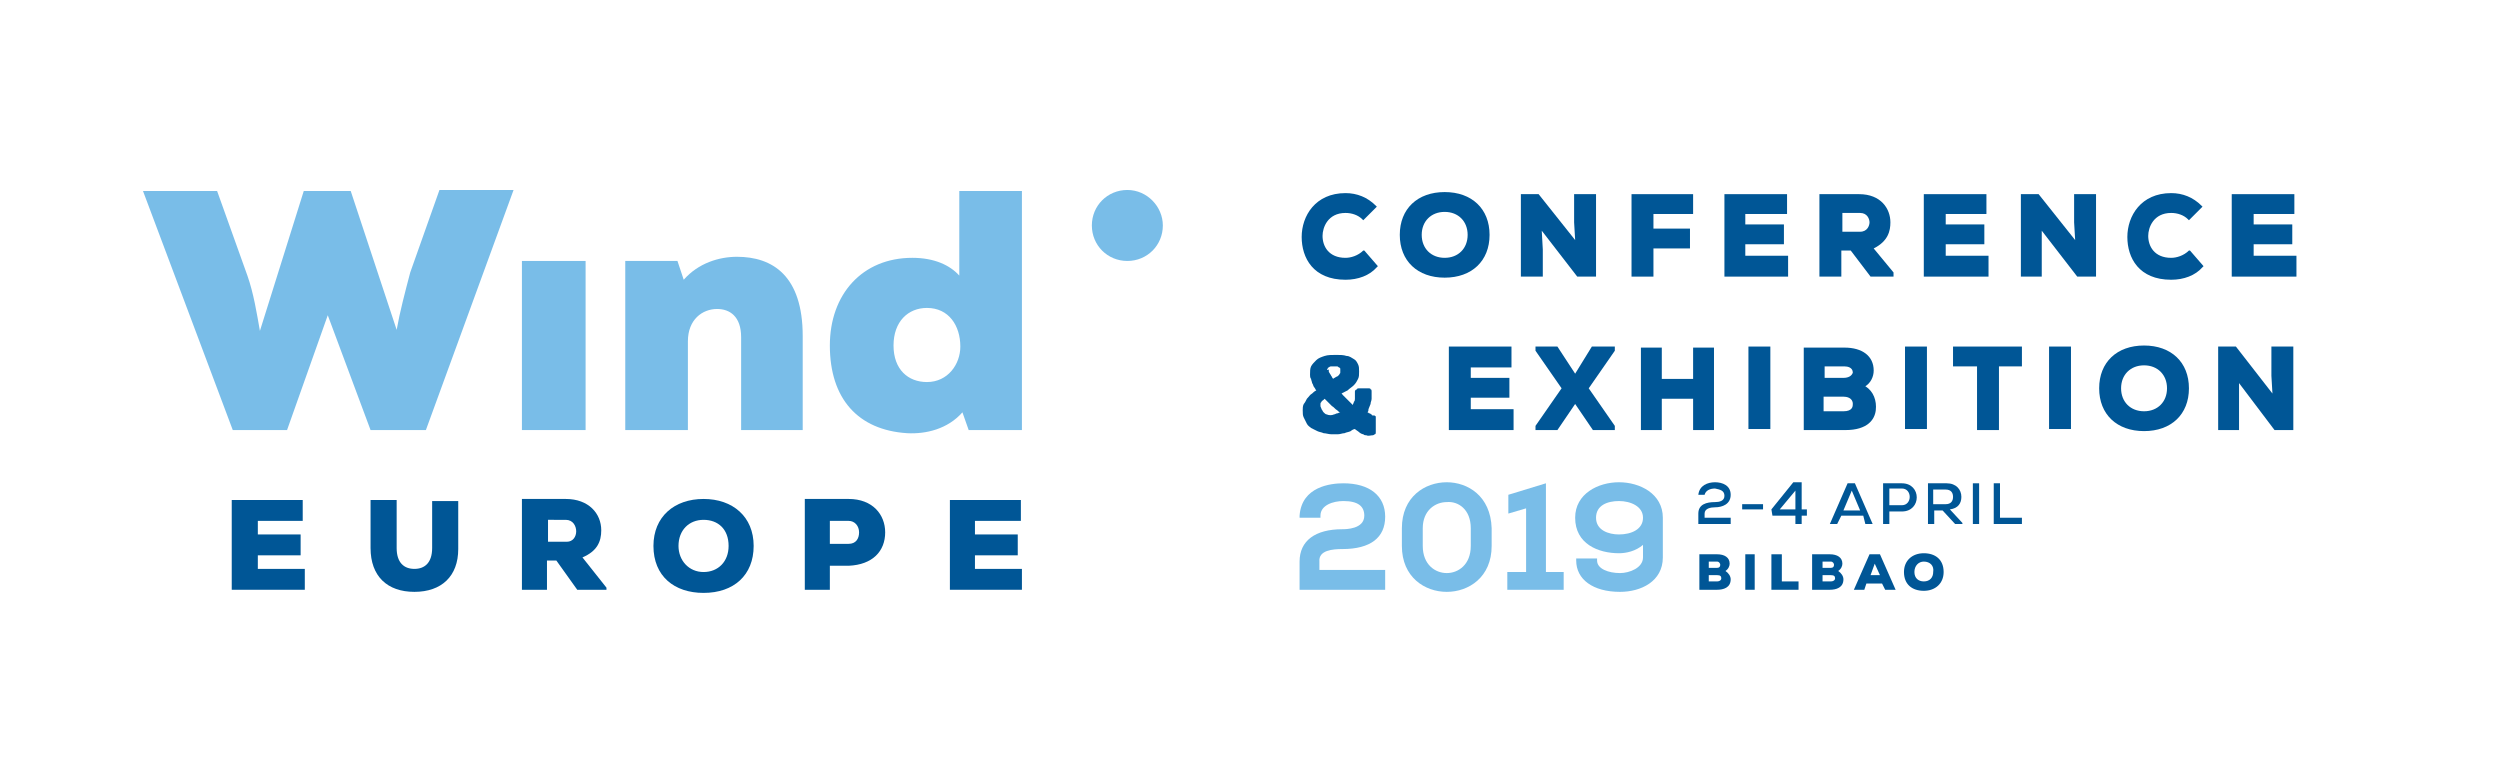 <?xml version="1.0" encoding="utf-8"?>
<!-- Generator: Adobe Illustrator 22.1.0, SVG Export Plug-In . SVG Version: 6.00 Build 0)  -->
<svg version="1.1" xmlns="http://www.w3.org/2000/svg" xmlns:xlink="http://www.w3.org/1999/xlink" x="0px" y="0px"
	 viewBox="0 0 239.5 75" style="enable-background:new 0 0 239.5 75;" xml:space="preserve">
<style type="text/css">
	.st0{display:none;}
	.st1{display:inline;fill:#79BDE8;}
	.st2{display:inline;fill:#005596;}
	.st3{fill:#005696;}
	.st4{fill:#79BDE8;}
</style>
<g id="Layer_1" class="st0">
	<title>Untitled-2</title>
	<path class="st1" d="M54.6,34.4h-5L45.8,24l-3.7,10.4h-4.9l-8.1-21.8h6.7l2.8,7.7c0.5,1.6,0.9,3.3,1.2,5l4-12.7h4.2L52,25.3
		c0.3-1.6,0.7-3.4,1.2-5.2l2.6-7.5h6.7L54.6,34.4z"/>
	<path class="st1" d="M121.1,15.8c0,1.8-1.5,3.2-3.2,3.1s-3.2-1.5-3.1-3.2s1.5-3.2,3.2-3.1c0,0,0,0,0,0
		C119.8,12.6,121.2,14.1,121.1,15.8"/>
	<polygon class="st2" points="43.7,49.1 37.1,49.1 37.1,40.8 43.5,40.8 43.5,42.8 39.4,42.8 39.4,44 43.3,44 43.3,45.9 39.4,45.9 
		39.4,47.1 43.7,47.1 	"/>
	<path class="st2" d="M70.9,49.1h-2.5l-1.9-2.7h-0.8v2.7h-2.3v-8.3h4c1.6-0.2,3,1,3.2,2.6c0,0.1,0,0.2,0,0.3
		c0.1,1.1-0.7,2.1-1.7,2.5l2.1,2.8L70.9,49.1L70.9,49.1z M65.6,42.7v2h1.7c0.5,0,0.9-0.4,0.9-0.8c0-0.1,0-0.1,0-0.2
		c0-0.5-0.3-1-0.9-1c0,0,0,0,0,0H65.6z"/>
	<path class="st2" d="M79.7,49.3c-2.7,0-4.5-1.6-4.5-4.3s1.9-4.3,4.5-4.3s4.5,1.6,4.5,4.3S82.4,49.3,79.7,49.3 M79.7,42.6
		c-1.3,0-2.3,1-2.3,2.3s1,2.3,2.3,2.3s2.3-1,2.3-2.3S81,42.6,79.7,42.6L79.7,42.6"/>
	<path class="st2" d="M91.1,46.8v2.2h-2.3v-8.3h4c1.6-0.2,3.1,1.1,3.3,2.7c0,0.1,0,0.2,0,0.3c0,1.7-1.1,3-3.3,3L91.1,46.8z
		 M91.1,44.8h1.7c0.5,0,1-0.4,1-0.9c0,0,0-0.1,0-0.1c0-0.6-0.4-1-1-1h-1.7V44.8z"/>
	<polygon class="st2" points="108.4,49.1 101.9,49.1 101.9,40.8 108.3,40.8 108.3,42.8 104.2,42.8 104.2,44 108.1,44 108.1,45.9 
		104.2,45.9 104.2,47.1 108.4,47.1 	"/>
	<rect x="63.3" y="19" class="st1" width="5.7" height="15.4"/>
	<path class="st1" d="M83.1,34.4v-8.5c0-1.9-1.1-2.5-2.1-2.5c-1.4,0-2.6,0.9-2.6,3v8.1h-5.6V19h4.7l0.5,1.7c1.2-1.4,3-2.1,4.8-2.1
		c3.2,0,6,1.8,6,7.2v8.5L83.1,34.4z"/>
	<path class="st1" d="M102.8,12.6h5.7v21.8h-4.8l-0.5-1.7c-1.3,1.4-3.1,2.1-5,1.9c-4.5-0.3-7-3.1-7-8c0-4.7,3-8,7.4-8
		c1.6-0.1,3.1,0.5,4.2,1.7L102.8,12.6z M96.8,26.7c-0.2,1.6,1,3.1,2.6,3.3c0.1,0,0.3,0,0.4,0c1.7,0,3-1.5,3-3.2c0,0,0,0,0-0.1
		c0-1.9-1-3.6-3-3.6c-1.7,0-3,1.4-3,3.1C96.8,26.5,96.8,26.6,96.8,26.7"/>
	<path class="st2" d="M55.2,40.8v4.4c0,1.3-0.6,1.9-1.6,1.9S52,46.6,52,45.2v-4.4h-2.4v4.4c0,2.6,1.5,4,4,4c2,0.2,3.8-1.2,4-3.2
		c0-0.2,0-0.5,0-0.7v-4.4H55.2z"/>
	<path class="st2" d="M21.1,56.4v-0.5h2.5v0.5h-1V61h-0.5v-4.6H21.1z"/>
	<path class="st2" d="M24,55.8h0.4v2.1c0.1-0.2,0.3-0.4,0.6-0.6c0.2-0.1,0.4-0.2,0.7-0.2c0.2,0,0.5,0.1,0.7,0.2
		c0.2,0.1,0.3,0.3,0.4,0.6c0.1,0.4,0.2,0.7,0.1,1.1v2h-0.4v-1.8c0-0.3,0-0.6,0-0.9c0-0.2-0.1-0.4-0.3-0.6c-0.2-0.1-0.3-0.2-0.5-0.2
		c-0.3,0-0.5,0.1-0.7,0.3c-0.2,0.2-0.4,0.4-0.4,0.7c-0.1,0.3-0.1,0.7-0.1,1V61H24V55.8z"/>
	<path class="st2" d="M30.6,59.7l0.4,0.2c-0.1,0.2-0.2,0.4-0.4,0.6c-0.2,0.2-0.3,0.3-0.5,0.4c-0.2,0.1-0.4,0.1-0.7,0.1
		c-0.5,0-1-0.2-1.3-0.6c-0.3-0.4-0.5-0.9-0.5-1.4c0-0.5,0.2-0.9,0.4-1.3c0.3-0.5,0.8-0.7,1.3-0.7c0.6,0,1.1,0.3,1.4,0.7
		c0.2,0.4,0.3,0.8,0.3,1.3h-3c0,0.4,0.1,0.8,0.4,1.1c0.2,0.3,0.5,0.4,0.9,0.4c0.2,0,0.3,0,0.5-0.1c0.2-0.1,0.3-0.1,0.4-0.3
		C30.3,60.1,30.5,59.9,30.6,59.7z M30.6,58.7c0-0.2-0.1-0.4-0.3-0.6c-0.1-0.2-0.3-0.3-0.4-0.4c-0.2-0.1-0.4-0.1-0.6-0.1
		c-0.3,0-0.6,0.1-0.9,0.3c-0.2,0.2-0.3,0.5-0.4,0.8H30.6z"/>
	<path class="st2" d="M36.2,57.2h0.4v3c0,0.4,0,0.8-0.1,1.2c-0.1,0.3-0.3,0.6-0.6,0.8c-0.3,0.2-0.6,0.3-1,0.3c-0.3,0-0.5,0-0.8-0.1
		c-0.2-0.1-0.4-0.2-0.6-0.4c-0.2-0.2-0.3-0.4-0.4-0.7h0.5c0.1,0.2,0.3,0.4,0.5,0.5c0.5,0.2,1,0.2,1.5,0c0.2-0.1,0.3-0.3,0.4-0.5
		c0.1-0.3,0.1-0.6,0.1-0.9v-0.2c-0.2,0.2-0.4,0.4-0.6,0.5c-0.2,0.1-0.5,0.2-0.8,0.2c-0.3,0-0.6-0.1-0.9-0.3
		c-0.3-0.2-0.5-0.4-0.6-0.7c-0.3-0.6-0.3-1.3,0-1.9c0.1-0.3,0.4-0.5,0.6-0.7c0.3-0.2,0.6-0.3,0.9-0.3c0.2,0,0.5,0.1,0.7,0.2
		c0.2,0.1,0.5,0.3,0.6,0.6L36.2,57.2L36.2,57.2z M35,57.6c-0.2,0-0.5,0.1-0.7,0.2c-0.2,0.1-0.4,0.3-0.5,0.5
		c-0.1,0.2-0.2,0.5-0.2,0.8c0,0.4,0.1,0.7,0.4,1c0.5,0.5,1.4,0.5,1.9,0c0,0,0,0,0,0c0.2-0.3,0.4-0.7,0.4-1c0-0.3,0-0.5-0.2-0.8
		c-0.1-0.2-0.3-0.4-0.5-0.5C35.5,57.6,35.2,57.6,35,57.6z"/>
	<path class="st2" d="M37.4,55.8h0.4V61h-0.4V55.8z"/>
	<path class="st2" d="M40.2,57.1c0.5,0,1,0.2,1.3,0.6c0.6,0.8,0.6,1.9,0,2.7c-0.6,0.7-1.7,0.8-2.4,0.2c-0.1-0.1-0.1-0.1-0.2-0.2
		c-0.3-0.4-0.5-0.9-0.5-1.4c0-0.5,0.2-1,0.5-1.3C39.2,57.4,39.7,57.1,40.2,57.1z M40.2,57.6c-0.4,0-0.7,0.2-0.9,0.4
		c-0.3,0.3-0.4,0.7-0.4,1.1c0,0.3,0.1,0.5,0.2,0.8c0.1,0.2,0.3,0.4,0.5,0.5c0.4,0.3,0.9,0.3,1.3,0c0.2-0.1,0.4-0.3,0.5-0.5
		c0.1-0.2,0.2-0.5,0.2-0.8c0-0.4-0.1-0.8-0.4-1.1C40.9,57.7,40.6,57.6,40.2,57.6z"/>
	<path class="st2" d="M42.7,61v-5.2h0.4v2.1c0.2-0.2,0.4-0.4,0.6-0.6c0.2-0.1,0.5-0.2,0.7-0.2c0.5,0,0.9,0.2,1.2,0.6
		c0.3,0.4,0.5,0.9,0.5,1.4c0,0.5-0.2,1-0.5,1.4c-0.3,0.4-0.7,0.6-1.2,0.6c-0.3,0-0.5-0.1-0.8-0.2c-0.2-0.1-0.4-0.4-0.6-0.6V61H42.7z
		 M44.4,60.6c0.2,0,0.5-0.1,0.7-0.2c0.2-0.1,0.4-0.3,0.5-0.5c0.2-0.5,0.2-1,0-1.5c-0.1-0.2-0.3-0.4-0.5-0.6
		c-0.2-0.1-0.4-0.2-0.7-0.2c-0.2,0-0.5,0.1-0.7,0.2c-0.2,0.1-0.4,0.3-0.5,0.5c-0.1,0.2-0.2,0.5-0.2,0.8c0,0.4,0.1,0.8,0.4,1.1
		C43.7,60.5,44,60.6,44.4,60.6L44.4,60.6z"/>
	<path class="st2" d="M50.2,57.2V61h-0.4v-0.6c-0.2,0.2-0.4,0.4-0.6,0.5c-0.2,0.1-0.5,0.2-0.7,0.2c-0.5,0-0.9-0.2-1.2-0.6
		c-0.3-0.4-0.5-0.9-0.5-1.4c0-0.5,0.2-1,0.5-1.4c0.3-0.4,0.8-0.6,1.2-0.6c0.3,0,0.5,0.1,0.8,0.2c0.2,0.1,0.4,0.3,0.6,0.6v-0.7
		L50.2,57.2z M48.4,57.6c-0.2,0-0.5,0.1-0.7,0.2c-0.2,0.1-0.4,0.3-0.5,0.5c-0.2,0.5-0.2,1,0,1.5c0.1,0.2,0.3,0.4,0.5,0.6
		c0.2,0.1,0.4,0.2,0.7,0.2c0.2,0,0.5-0.1,0.7-0.2c0.2-0.1,0.4-0.3,0.5-0.5c0.1-0.2,0.2-0.5,0.2-0.8c0-0.4-0.1-0.8-0.4-1.1
		C49.2,57.7,48.8,57.6,48.4,57.6z"/>
	<path class="st2" d="M51,55.8h0.4V61H51V55.8z"/>
	<path class="st2" d="M55.4,57.1c0.5,0,1,0.2,1.3,0.6c0.3,0.4,0.5,0.9,0.5,1.3c0,0.5-0.2,1-0.5,1.4c-0.6,0.7-1.7,0.8-2.4,0.2
		c-0.1-0.1-0.1-0.1-0.2-0.2c-0.3-0.4-0.5-0.9-0.5-1.4c0-0.5,0.1-1,0.5-1.3C54.4,57.3,54.9,57.1,55.4,57.1z M55.4,57.6
		c-0.4,0-0.7,0.2-0.9,0.4c-0.3,0.3-0.4,0.7-0.4,1.1c0,0.3,0.1,0.5,0.2,0.8c0.1,0.2,0.3,0.4,0.5,0.5c0.4,0.3,0.9,0.3,1.3,0
		c0.2-0.1,0.4-0.3,0.5-0.5c0.1-0.2,0.2-0.5,0.2-0.8c0-0.4-0.1-0.8-0.4-1.1C56.1,57.7,55.7,57.6,55.4,57.6z"/>
	<path class="st2" d="M57.8,57.2h0.4v0.7c0.2-0.2,0.3-0.4,0.6-0.6c0.2-0.1,0.4-0.2,0.7-0.2c0.2,0,0.5,0.1,0.7,0.2
		c0.2,0.1,0.3,0.3,0.4,0.6c0.1,0.4,0.2,0.7,0.1,1.1v2h-0.4v-1.8c0-0.3,0-0.6,0-0.9c0-0.2-0.1-0.4-0.3-0.6c-0.2-0.1-0.3-0.2-0.5-0.2
		c-0.3,0-0.5,0.1-0.7,0.3c-0.2,0.2-0.3,0.4-0.4,0.7c0,0.3-0.1,0.7-0.1,1V61h-0.5V57.2z"/>
	<path class="st2" d="M66.7,59.1l0.3,0.4c-0.2,0.2-0.4,0.4-0.6,0.5c0.1,0.1,0.3,0.3,0.5,0.5s0.3,0.3,0.4,0.5h-0.6l-0.6-0.7
		c-0.3,0.3-0.6,0.5-0.9,0.7c-0.2,0.1-0.5,0.2-0.8,0.2c-0.3,0-0.6-0.1-0.8-0.3c-0.2-0.2-0.3-0.5-0.3-0.8c0-0.3,0.1-0.5,0.2-0.8
		c0.2-0.4,0.5-0.7,0.9-1c-0.2-0.2-0.3-0.5-0.5-0.7c-0.1-0.1-0.1-0.3-0.1-0.5c0-0.2,0.1-0.5,0.3-0.6c0.2-0.2,0.5-0.3,0.8-0.3
		c0.2,0,0.4,0,0.5,0.1c0.1,0.1,0.3,0.2,0.4,0.3c0.1,0.1,0.1,0.3,0.1,0.5c0,0.2-0.1,0.4-0.2,0.5c-0.2,0.3-0.4,0.5-0.6,0.7l0.7,0.8
		l0.4,0.5C66.3,59.4,66.5,59.2,66.7,59.1z M64.7,58.6c-0.3,0.2-0.5,0.5-0.8,0.8c-0.1,0.2-0.2,0.3-0.2,0.5c0,0.4,0.3,0.7,0.8,0.7
		c0.2,0,0.3,0,0.5-0.1c0.3-0.2,0.6-0.4,0.8-0.6L65,59.1L64.7,58.6z M64.7,57.9c0.2-0.2,0.4-0.3,0.5-0.6c0.1-0.1,0.1-0.2,0.1-0.3
		c0-0.1-0.1-0.2-0.2-0.3c-0.1-0.1-0.3-0.1-0.4-0.1c-0.1,0-0.3,0-0.4,0.1c-0.1,0.1-0.2,0.2-0.2,0.3c0,0.1,0,0.2,0.1,0.3
		C64.4,57.5,64.5,57.7,64.7,57.9z"/>
	<path class="st2" d="M71,57.1c0.5,0,1,0.2,1.3,0.6c0.3,0.4,0.5,0.9,0.5,1.3c0,0.5-0.2,1-0.5,1.4c-0.6,0.7-1.7,0.8-2.4,0.2
		c-0.1-0.1-0.1-0.1-0.2-0.2c-0.3-0.4-0.5-0.9-0.5-1.4c0-0.5,0.1-1,0.5-1.3C70,57.3,70.5,57.1,71,57.1z M71,57.6
		c-0.4,0-0.7,0.2-0.9,0.4c-0.3,0.3-0.4,0.7-0.4,1.1c0,0.3,0.1,0.5,0.2,0.8c0.1,0.2,0.3,0.4,0.5,0.5c0.2,0.1,0.4,0.2,0.7,0.2
		c0.2,0,0.5-0.1,0.7-0.2c0.2-0.1,0.4-0.3,0.5-0.5c0.1-0.2,0.2-0.5,0.2-0.8c0-0.4-0.1-0.8-0.3-1.1C71.7,57.7,71.4,57.6,71,57.6z"/>
	<path class="st2" d="M74.8,55.8v0.5c-0.1-0.1-0.3-0.1-0.4-0.1c-0.1,0-0.1,0-0.2,0.1c-0.1,0-0.1,0.1-0.1,0.1c0,0.1,0,0.3,0,0.4v0.5
		h0.7v0.4h-0.7V61h-0.4v-3.4h-0.4v-0.4h0.4v-0.6c0-0.2,0-0.4,0.1-0.6c0-0.1,0.1-0.2,0.2-0.3c0.1-0.1,0.2-0.1,0.4-0.1
		C74.5,55.7,74.7,55.7,74.8,55.8z"/>
	<path class="st2" d="M76.7,55.8v0.5c-0.1-0.1-0.3-0.1-0.4-0.1c-0.1,0-0.1,0-0.2,0.1c-0.1,0-0.1,0.1-0.1,0.1c0,0.1,0,0.3,0,0.4v0.5
		h0.7v0.4H76V61h-0.4v-3.4h-0.5v-0.4h0.4v-0.6c0-0.2,0-0.4,0.1-0.6c0-0.1,0.1-0.2,0.2-0.3c0.1-0.1,0.2-0.1,0.4-0.1
		C76.4,55.7,76.6,55.7,76.7,55.8z"/>
	<path class="st2" d="M78.9,57.6l-0.3,0.3c-0.2-0.2-0.4-0.3-0.7-0.4c-0.1,0-0.3,0.1-0.4,0.2c-0.1,0.1-0.1,0.2-0.2,0.4
		c0,0.1,0,0.3,0.1,0.3c0.1,0.2,0.3,0.3,0.5,0.4c0.3,0.1,0.5,0.3,0.7,0.5c0.1,0.2,0.2,0.4,0.2,0.6c0,0.3-0.1,0.6-0.3,0.8
		c-0.2,0.2-0.5,0.3-0.7,0.3c-0.2,0-0.4,0-0.6-0.1c-0.2-0.1-0.3-0.2-0.4-0.4l0.3-0.3c0.2,0.2,0.4,0.4,0.7,0.4c0.2,0,0.3-0.1,0.4-0.2
		c0.1-0.1,0.2-0.3,0.2-0.4c0-0.1,0-0.3-0.1-0.4c-0.2-0.2-0.3-0.3-0.5-0.4c-0.2-0.1-0.5-0.3-0.6-0.5c-0.1-0.2-0.2-0.4-0.2-0.6
		c0-0.3,0.1-0.5,0.3-0.7c0.2-0.2,0.4-0.3,0.7-0.3C78.3,57.1,78.7,57.3,78.9,57.6z"/>
	<path class="st2" d="M79.5,55.8H80v2.1c0.2-0.2,0.4-0.4,0.6-0.6c0.2-0.1,0.4-0.2,0.7-0.2c0.2,0,0.5,0.1,0.7,0.2
		c0.2,0.1,0.3,0.3,0.4,0.6c0.1,0.4,0.1,0.7,0.1,1.1v2H82v-1.8c0-0.3,0-0.6,0-0.9c0-0.2-0.1-0.4-0.3-0.6c-0.2-0.1-0.3-0.2-0.6-0.2
		c-0.3,0-0.5,0.1-0.7,0.3c-0.2,0.2-0.3,0.4-0.4,0.7c0,0.3-0.1,0.7-0.1,1V61h-0.4L79.5,55.8L79.5,55.8z"/>
	<path class="st2" d="M84.8,57.1c0.5,0,1,0.2,1.3,0.6c0.6,0.8,0.6,1.9,0,2.7c-0.6,0.7-1.6,0.8-2.3,0.2c-0.1-0.1-0.1-0.1-0.2-0.2
		c-0.3-0.4-0.5-0.9-0.5-1.4c0-0.5,0.1-1,0.5-1.3C83.9,57.4,84.4,57.1,84.8,57.1z M84.8,57.6c-0.4,0-0.7,0.2-0.9,0.4
		c-0.3,0.3-0.4,0.7-0.4,1.1c0,0.3,0.1,0.5,0.2,0.8c0.1,0.2,0.3,0.4,0.5,0.5c0.4,0.3,0.9,0.3,1.3,0c0.2-0.1,0.4-0.3,0.5-0.5
		c0.1-0.2,0.2-0.5,0.2-0.8c0-0.4-0.1-0.8-0.4-1.1C85.5,57.7,85.2,57.6,84.8,57.6z"/>
	<path class="st2" d="M87.1,57.2h0.4v0.5c0.1-0.2,0.2-0.3,0.4-0.5c0.1-0.1,0.3-0.2,0.5-0.2c0.1,0,0.3,0,0.4,0.1l-0.2,0.4
		c-0.1,0-0.1-0.1-0.2-0.1c-0.2,0-0.3,0.1-0.4,0.2c-0.2,0.2-0.3,0.4-0.3,0.6c-0.1,0.4-0.1,0.9-0.1,1.3V61h-0.4
		C87.1,61,87.1,57.2,87.1,57.2z"/>
	<path class="st2" d="M91.9,59.7l0.4,0.2c-0.1,0.2-0.2,0.4-0.4,0.6c-0.1,0.2-0.3,0.3-0.5,0.4c-0.2,0.1-0.4,0.1-0.7,0.1
		c-0.5,0-1-0.2-1.3-0.6c-0.6-0.8-0.6-1.8-0.1-2.6c0.3-0.5,0.8-0.7,1.3-0.7c0.6,0,1.1,0.3,1.4,0.7c0.2,0.4,0.4,0.8,0.4,1.3h-3
		c0,0.4,0.1,0.8,0.4,1.1c0.2,0.3,0.5,0.4,0.9,0.4c0.2,0,0.3,0,0.5-0.1c0.2-0.1,0.3-0.1,0.4-0.3C91.7,60.1,91.8,59.9,91.9,59.7z
		 M91.9,58.7c0-0.2-0.1-0.4-0.3-0.6c-0.1-0.2-0.3-0.3-0.4-0.4c-0.2-0.1-0.4-0.1-0.6-0.1c-0.3,0-0.6,0.1-0.8,0.3
		c-0.2,0.2-0.3,0.5-0.4,0.8H91.9z"/>
	<path class="st2" d="M97.9,58l-0.3,0.2c-0.3-0.4-0.7-0.7-1.2-0.7c-0.4,0-0.7,0.2-1,0.4c-0.3,0.3-0.4,0.7-0.4,1.1
		c0,0.3,0.1,0.5,0.2,0.8c0.2,0.5,0.7,0.8,1.2,0.8c0.5,0,0.9-0.2,1.2-0.6l0.3,0.3c-0.2,0.3-0.4,0.5-0.6,0.6c-0.3,0.2-0.6,0.2-0.9,0.2
		c-0.5,0-1-0.2-1.3-0.6c-0.4-0.4-0.5-0.9-0.5-1.4c0-0.3,0.1-0.7,0.3-1c0.2-0.3,0.4-0.6,0.7-0.7c0.3-0.2,0.6-0.3,1-0.3
		c0.2,0,0.4,0,0.7,0.1c0.2,0.1,0.4,0.2,0.5,0.3C97.7,57.7,97.8,57.8,97.9,58z"/>
	<path class="st2" d="M100.2,57.1c0.5,0,1,0.2,1.3,0.6c0.6,0.8,0.6,1.9,0,2.7c-0.6,0.7-1.7,0.8-2.4,0.2c-0.1-0.1-0.1-0.1-0.2-0.2
		c-0.3-0.4-0.5-0.9-0.5-1.4c0-0.5,0.2-1,0.5-1.3C99.2,57.4,99.7,57.1,100.2,57.1z M100.2,57.6c-0.4,0-0.7,0.2-0.9,0.4
		c-0.3,0.3-0.4,0.7-0.4,1.1c0,0.3,0.1,0.5,0.2,0.8c0.1,0.2,0.3,0.4,0.5,0.5c0.4,0.3,0.9,0.3,1.3,0c0.2-0.1,0.4-0.3,0.5-0.5
		c0.1-0.2,0.2-0.5,0.2-0.8c0-0.4-0.1-0.8-0.4-1.1C100.9,57.8,100.6,57.6,100.2,57.6z"/>
	<path class="st2" d="M102.6,57.2h0.4v0.7c0.1-0.2,0.3-0.4,0.6-0.6c0.2-0.1,0.4-0.2,0.7-0.2c0.2,0,0.5,0.1,0.7,0.2
		c0.2,0.1,0.3,0.3,0.4,0.6c0.1,0.4,0.2,0.7,0.1,1.1v2h-0.4v-1.8c0-0.3,0-0.6-0.1-0.9c0-0.2-0.1-0.4-0.3-0.6
		c-0.2-0.1-0.4-0.2-0.6-0.2c-0.3,0-0.5,0.1-0.7,0.3c-0.2,0.2-0.4,0.4-0.4,0.7c0,0.3-0.1,0.7-0.1,1V61h-0.4V57.2z"/>
	<path class="st2" d="M107.7,55.8v0.5c-0.1-0.1-0.3-0.1-0.4-0.1c-0.1,0-0.1,0-0.2,0.1c0,0-0.1,0.1-0.1,0.1c0,0.1,0,0.3,0,0.4v0.5
		h0.7v0.4H107V61h-0.4v-3.4h-0.4v-0.4h0.4v-0.6c0-0.2,0-0.4,0.1-0.6c0-0.1,0.1-0.2,0.2-0.3c0.1-0.1,0.3-0.1,0.4-0.1
		C107.4,55.7,107.6,55.7,107.7,55.8z"/>
	<path class="st2" d="M111.1,59.7l0.4,0.2c-0.1,0.2-0.2,0.4-0.4,0.6c-0.2,0.2-0.3,0.3-0.5,0.4c-0.2,0.1-0.4,0.1-0.7,0.1
		c-0.5,0-1-0.2-1.3-0.6c-0.3-0.4-0.5-0.9-0.5-1.4c0-0.5,0.1-0.9,0.4-1.3c0.3-0.5,0.8-0.7,1.3-0.7c0.6,0,1.1,0.3,1.4,0.7
		c0.3,0.4,0.4,0.8,0.4,1.3h-3c0,0.4,0.1,0.8,0.4,1.1c0.2,0.3,0.6,0.4,0.9,0.4c0.2,0,0.3,0,0.5-0.1c0.2-0.1,0.3-0.1,0.4-0.3
		C110.8,60.1,111,59.9,111.1,59.7z M111.1,58.7c0-0.2-0.1-0.4-0.3-0.6c-0.1-0.2-0.3-0.3-0.4-0.4c-0.2-0.1-0.4-0.1-0.6-0.1
		c-0.3,0-0.6,0.1-0.8,0.3c-0.2,0.2-0.3,0.5-0.4,0.8H111.1z"/>
	<path class="st2" d="M112,57.2h0.4v0.5c0.1-0.2,0.2-0.4,0.4-0.5c0.1-0.1,0.3-0.2,0.4-0.2c0.1,0,0.3,0,0.4,0.1l-0.2,0.4
		c-0.1,0-0.1-0.1-0.2-0.1c-0.2,0-0.3,0.1-0.4,0.2c-0.2,0.2-0.3,0.4-0.3,0.6c-0.1,0.4-0.1,0.9-0.1,1.3V61H112V57.2z"/>
	<path class="st2" d="M116.8,59.7l0.4,0.2c-0.1,0.2-0.2,0.4-0.4,0.6c-0.1,0.2-0.3,0.3-0.5,0.4c-0.2,0.1-0.4,0.1-0.7,0.1
		c-0.5,0-1-0.2-1.3-0.6c-0.6-0.8-0.6-1.8-0.1-2.6c0.3-0.5,0.8-0.7,1.3-0.7c0.6,0,1.1,0.3,1.4,0.7c0.2,0.4,0.4,0.8,0.4,1.3h-3
		c0,0.4,0.1,0.8,0.4,1.1c0.2,0.3,0.5,0.4,0.9,0.4c0.2,0,0.3,0,0.5-0.1c0.2-0.1,0.3-0.1,0.4-0.3C116.6,60.1,116.7,59.9,116.8,59.7z
		 M116.8,58.7c0-0.2-0.1-0.4-0.3-0.6c-0.1-0.2-0.3-0.3-0.4-0.4c-0.2-0.1-0.4-0.1-0.6-0.1c-0.3,0-0.6,0.1-0.8,0.3
		c-0.2,0.2-0.3,0.5-0.4,0.8H116.8z"/>
	<path class="st2" d="M117.9,57.2h0.4v0.7c0.1-0.2,0.3-0.4,0.6-0.6c0.2-0.1,0.4-0.2,0.7-0.2c0.2,0,0.5,0.1,0.7,0.2
		c0.2,0.1,0.3,0.3,0.4,0.6c0.1,0.4,0.2,0.7,0.1,1.1v2h-0.4v-1.8c0-0.3,0-0.6,0-0.9c0-0.2-0.1-0.4-0.3-0.6c-0.2-0.1-0.4-0.2-0.6-0.2
		c-0.3,0-0.5,0.1-0.7,0.3c-0.2,0.2-0.3,0.4-0.4,0.7c0,0.3-0.1,0.7-0.1,1V61H118L117.9,57.2L117.9,57.2z"/>
	<path class="st2" d="M124.9,58l-0.3,0.2c-0.3-0.4-0.7-0.7-1.2-0.7c-0.4,0-0.7,0.2-1,0.4c-0.3,0.3-0.4,0.7-0.4,1.1
		c0,0.3,0.1,0.5,0.2,0.8c0.2,0.5,0.7,0.8,1.2,0.8c0.5,0,0.9-0.2,1.2-0.7l0.3,0.3c-0.2,0.3-0.4,0.5-0.6,0.6c-0.3,0.2-0.6,0.2-0.9,0.2
		c-0.5,0-1-0.2-1.3-0.6c-0.4-0.4-0.5-0.9-0.5-1.4c0-0.3,0.1-0.7,0.3-1c0.2-0.3,0.4-0.6,0.7-0.7c0.3-0.2,0.6-0.3,1-0.3
		c0.2,0,0.4,0,0.7,0.1c0.2,0.1,0.4,0.2,0.5,0.3C124.8,57.7,124.9,57.8,124.9,58z"/>
	<path class="st2" d="M128.5,59.7l0.4,0.2c-0.1,0.2-0.2,0.4-0.4,0.6c-0.1,0.2-0.3,0.3-0.5,0.4c-0.2,0.1-0.4,0.1-0.7,0.1
		c-0.5,0-1-0.2-1.3-0.6c-0.3-0.4-0.5-0.9-0.5-1.4c0-0.5,0.1-0.9,0.4-1.3c0.3-0.5,0.8-0.7,1.3-0.7c0.6,0,1.1,0.3,1.4,0.7
		c0.3,0.4,0.4,0.8,0.4,1.3h-3c0,0.4,0.1,0.8,0.4,1.1c0.2,0.3,0.6,0.4,0.9,0.4c0.2,0,0.3,0,0.5-0.1c0.2-0.1,0.3-0.1,0.4-0.3
		C128.3,60.1,128.4,59.9,128.5,59.7z M128.5,58.7c0-0.2-0.1-0.4-0.3-0.6c-0.1-0.2-0.3-0.3-0.4-0.4c-0.2-0.1-0.4-0.1-0.6-0.1
		c-0.3,0-0.6,0.1-0.9,0.3c-0.2,0.2-0.3,0.5-0.4,0.8H128.5z"/>
</g>
<g id="Layer_2">
	<g>
		<g>
			<path class="st3" d="M130.6,24c-0.5,0.5-1.2,0.7-1.7,0.7c-1.6,0-2.2-1.1-2.2-2.1c0-0.8,0.5-2.2,2.2-2.2c0.6,0,1.2,0.2,1.6,0.6
				l0.1,0.1l1.3-1.3l-0.1-0.1c-0.8-0.8-1.8-1.2-2.9-1.2c-2.9,0-4.2,2.2-4.2,4.2c0,2,1.1,4.1,4.2,4.1c1.2,0,2.3-0.4,3-1.2l0.1-0.1
				l-1.3-1.5L130.6,24z"/>
			<path class="st3" d="M138.4,18.4c-2.6,0-4.3,1.6-4.3,4.1s1.7,4.1,4.3,4.1c2.6,0,4.3-1.6,4.3-4.1S141,18.4,138.4,18.4z
				 M138.4,24.7c-1.3,0-2.2-0.9-2.2-2.2c0-1.3,0.9-2.2,2.2-2.2c1.3,0,2.2,0.9,2.2,2.2C140.6,23.8,139.7,24.7,138.4,24.7z"/>
			<polygon class="st3" points="150.8,21.3 150.9,23 147.4,18.6 145.7,18.6 145.7,26.5 147.8,26.5 147.8,23.9 147.7,22.1 
				151.1,26.5 152.9,26.5 152.9,18.6 150.8,18.6 			"/>
			<polygon class="st3" points="156.3,26.5 158.4,26.5 158.4,23.8 161.9,23.8 161.9,21.9 158.4,21.9 158.4,20.5 162.2,20.5 
				162.2,18.6 156.3,18.6 			"/>
			<polygon class="st3" points="167.2,23.4 170.9,23.4 170.9,21.5 167.2,21.5 167.2,20.5 171.2,20.5 171.2,18.6 165.2,18.6 
				165.2,26.5 171.3,26.5 171.3,24.5 167.2,24.5 			"/>
			<path class="st3" d="M181.1,21.3c0-1.3-0.9-2.7-3-2.7h-3.8v7.9h2.1V24h0.9l1.9,2.5h2.2v-0.4l-1.9-2.3
				C180.9,23.1,181.1,22.1,181.1,21.3z M176.5,20.4h1.7c0.7,0,0.9,0.6,0.9,0.9c0,0.3-0.2,0.9-0.9,0.9h-1.7V20.4z"/>
			<polygon class="st3" points="186.4,23.4 190.1,23.4 190.1,21.5 186.4,21.5 186.4,20.5 190.3,20.5 190.3,18.6 184.3,18.6 
				184.3,26.5 190.5,26.5 190.5,24.5 186.4,24.5 			"/>
			<polygon class="st3" points="198.7,21.3 198.8,23 195.3,18.6 193.6,18.6 193.6,26.5 195.6,26.5 195.6,23.9 195.6,22.1 199,26.5 
				200.8,26.5 200.8,18.6 198.7,18.6 			"/>
			<path class="st3" d="M209.7,24c-0.5,0.5-1.2,0.7-1.7,0.7c-1.6,0-2.2-1.1-2.2-2.1c0-0.8,0.5-2.2,2.2-2.2c0.6,0,1.2,0.2,1.6,0.6
				l0.1,0.1l1.3-1.3l-0.1-0.1c-0.8-0.8-1.8-1.2-2.9-1.2c-2.9,0-4.2,2.2-4.2,4.2c0,2,1.1,4.1,4.2,4.1c1.2,0,2.3-0.4,3-1.2l0.1-0.1
				l-1.3-1.5L209.7,24z"/>
			<polygon class="st3" points="215.9,24.5 215.9,23.4 219.6,23.4 219.6,21.5 215.9,21.5 215.9,20.5 219.8,20.5 219.8,18.6 
				213.8,18.6 213.8,26.5 220,26.5 220,24.5 			"/>
		</g>
		<g>
			<path class="st3" d="M131.8,39.9c-0.1-0.1-0.1-0.1-0.2-0.1h-0.1c0,0,0,0,0,0c0,0-0.1,0-0.1-0.1c-0.1,0-0.1-0.1-0.2-0.1
				c-0.1,0-0.1-0.1-0.2-0.1c0.1-0.1,0.1-0.2,0.1-0.3c0.1-0.2,0.1-0.3,0.2-0.5c0-0.2,0.1-0.3,0.1-0.5c0-0.2,0-0.4,0-0.5v-0.2
				c0-0.1,0-0.2-0.1-0.2c0-0.1-0.1-0.1-0.2-0.1c-0.1,0-0.1,0-0.2,0c-0.2,0-0.5,0-0.7,0c-0.1,0-0.2,0-0.2,0.1c-0.1,0-0.2,0.1-0.2,0.2
				c0,0.1,0,0.1,0,0.2v0.2c0,0.1,0,0.2,0,0.3c0,0.1,0,0.2-0.1,0.3c0,0.1-0.1,0.2-0.1,0.3c-0.1-0.1-0.1-0.1-0.2-0.2
				c-0.1-0.1-0.2-0.2-0.4-0.4c-0.1-0.1-0.2-0.2-0.4-0.4c0-0.1-0.1-0.1-0.1-0.1c0.2-0.1,0.4-0.2,0.6-0.3c0.2-0.2,0.4-0.3,0.6-0.5
				c0.2-0.2,0.3-0.4,0.4-0.6c0.1-0.2,0.1-0.4,0.1-0.7c0-0.3,0-0.5-0.1-0.7c-0.1-0.2-0.2-0.4-0.4-0.5c-0.2-0.1-0.4-0.3-0.7-0.3
				c-0.3-0.1-0.6-0.1-1-0.1c-0.4,0-0.8,0-1.1,0.1c-0.3,0.1-0.6,0.2-0.8,0.4c-0.2,0.2-0.4,0.4-0.5,0.6c-0.1,0.2-0.1,0.5-0.1,0.8
				c0,0.1,0,0.3,0.1,0.4c0,0.1,0.1,0.3,0.1,0.4c0.1,0.1,0.1,0.3,0.2,0.4c0.1,0.1,0.1,0.2,0.2,0.3c-0.2,0.1-0.3,0.2-0.4,0.3
				c-0.2,0.1-0.3,0.3-0.5,0.5c-0.1,0.2-0.2,0.4-0.3,0.5c-0.1,0.2-0.1,0.4-0.1,0.6c0,0.3,0,0.5,0.1,0.7c0.1,0.2,0.2,0.4,0.3,0.6
				c0.1,0.2,0.3,0.3,0.4,0.4c0.2,0.1,0.4,0.2,0.6,0.3c0.2,0.1,0.4,0.1,0.6,0.2c0.2,0,0.5,0.1,0.7,0.1c0.2,0,0.5,0,0.7,0
				c0.2,0,0.4-0.1,0.6-0.1c0.2-0.1,0.4-0.1,0.6-0.2c0.1-0.1,0.3-0.2,0.4-0.2c0.1,0.1,0.3,0.2,0.4,0.3c0.1,0.1,0.3,0.2,0.4,0.2
				c0.1,0.1,0.2,0.1,0.3,0.1c0.2,0.1,0.4,0,0.6,0c0.1,0,0.2-0.1,0.2-0.1c0.1,0,0.1-0.1,0.1-0.2c0-0.1,0-0.1,0-0.2c0-0.1,0-0.2,0-0.3
				c0-0.1,0-0.2,0-0.3C131.8,40,131.8,39.9,131.8,39.9z M127.1,39.7c-0.1,0-0.2-0.1-0.3-0.2c-0.1-0.1-0.1-0.2-0.2-0.3
				c0-0.1-0.1-0.2-0.1-0.3c0-0.1,0-0.1,0-0.2c0-0.1,0-0.1,0.1-0.2c0-0.1,0.1-0.1,0.2-0.2c0,0,0.1-0.1,0.1-0.1
				c0.1,0.1,0.2,0.2,0.3,0.3c0.1,0.1,0.3,0.3,0.4,0.4c0.2,0.1,0.3,0.3,0.5,0.4c0.1,0.1,0.2,0.2,0.3,0.2c0,0,0,0,0,0
				c-0.1,0-0.2,0.1-0.3,0.1c-0.1,0-0.2,0.1-0.3,0.1C127.6,39.8,127.3,39.8,127.1,39.7z M127.2,35.3c0-0.1,0.1-0.1,0.1-0.1
				c0,0,0.1-0.1,0.2-0.1c0.1,0,0.2,0,0.3,0c0.1,0,0.2,0,0.3,0c0.1,0,0.1,0.1,0.2,0.1c0,0,0.1,0.1,0.1,0.1c0,0,0,0.1,0,0.2
				c0,0.1,0,0.1,0,0.2c0,0.1-0.1,0.1-0.1,0.2c-0.1,0.1-0.2,0.2-0.3,0.2c-0.1,0.1-0.2,0.1-0.3,0.2c0-0.1-0.1-0.1-0.1-0.2
				c-0.1-0.1-0.1-0.2-0.2-0.3c0-0.1-0.1-0.1-0.1-0.2c0-0.1,0-0.1,0-0.2C127.1,35.5,127.1,35.4,127.2,35.3z"/>
			<polygon class="st3" points="140.9,38.1 144.6,38.1 144.6,36.2 140.9,36.2 140.9,35.2 144.8,35.2 144.8,33.2 138.8,33.2 
				138.8,41.2 145,41.2 145,39.2 140.9,39.2 			"/>
			<polygon class="st3" points="154.7,33.6 154.7,33.2 152.5,33.2 150.9,35.8 149.2,33.2 147.1,33.2 147.1,33.6 149.6,37.2 
				147.1,40.8 147.1,41.2 149.2,41.2 150.9,38.7 152.6,41.2 154.7,41.2 154.7,40.8 152.2,37.2 			"/>
			<polygon class="st3" points="162.2,36.3 159.2,36.3 159.2,33.3 157.2,33.3 157.2,41.2 159.2,41.2 159.2,38.2 162.2,38.2 
				162.2,41.2 164.2,41.2 164.2,33.3 162.2,33.3 			"/>
			<rect x="167.5" y="33.2" class="st3" width="2.1" height="7.9"/>
			<path class="st3" d="M178.7,37c0.5-0.3,0.8-0.9,0.8-1.5c0-1.4-1.1-2.2-2.8-2.2h-3.9v7.9h4c2.1,0,2.8-1,2.9-1.9
				C179.8,38.4,179.5,37.5,178.7,37z M174.8,38h1.8c0.3,0,0.9,0.1,0.9,0.7c0,0.2,0,0.7-0.9,0.7h-1.9V38z M176.6,36.2h-1.8v-1.1h1.9
				c0.3,0,0.8,0.1,0.8,0.6C177.4,36,177.1,36.2,176.6,36.2z"/>
			<rect x="182.5" y="33.2" class="st3" width="2.1" height="7.9"/>
			<polygon class="st3" points="187.1,35.1 189.4,35.1 189.4,41.2 191.5,41.2 191.5,35.1 193.7,35.1 193.7,33.2 187.1,33.2 			"/>
			<rect x="196.3" y="33.2" class="st3" width="2.1" height="7.9"/>
			<path class="st3" d="M205.4,33.1c-2.6,0-4.3,1.6-4.3,4.1c0,2.5,1.7,4.1,4.3,4.1c2.6,0,4.3-1.6,4.3-4.1
				C209.7,34.7,208,33.1,205.4,33.1z M205.4,39.4c-1.3,0-2.2-0.9-2.2-2.2c0-1.3,0.9-2.2,2.2-2.2c1.3,0,2.2,0.9,2.2,2.2
				C207.6,38.5,206.7,39.4,205.4,39.4z"/>
			<polygon class="st3" points="217.6,33.2 217.6,36 217.7,37.7 214.2,33.2 212.5,33.2 212.5,41.2 214.5,41.2 214.5,38.6 
				214.5,36.7 217.9,41.2 219.7,41.2 219.7,33.2 			"/>
		</g>
		<g>
			<path class="st4" d="M128.6,52.6c2.7,0,4.1-1.1,4.1-3.1c0-2-1.5-3.2-4-3.2c-1.2,0-4,0.3-4.2,3.1l0,0.2h2l0-0.2
				c0-1,1.2-1.4,2.2-1.4c1.4,0,2,0.5,2,1.4c0,1.3-1.8,1.3-2.1,1.3c-2.6,0-4.1,1.1-4.1,3.1v2.7h8.2v-1.9h-6.3v-0.8
				C126.3,52.7,127.7,52.6,128.6,52.6z"/>
			<path class="st4" d="M138.6,46.2c-2.1,0-4.3,1.4-4.3,4.4v1.7c0,3,2.2,4.4,4.3,4.4c2.1,0,4.3-1.4,4.3-4.4v-1.7
				C142.8,47.5,140.6,46.2,138.6,46.2z M140.9,50.6v1.7c0,1.8-1.2,2.6-2.3,2.6c-1.1,0-2.3-0.8-2.3-2.6v-1.7c0-1.7,1.2-2.5,2.3-2.5
				C139.7,48,140.9,48.8,140.9,50.6z"/>
			<polygon class="st4" points="148.1,46.3 144.5,47.4 144.5,49.2 146.2,48.7 146.2,54.8 144.4,54.8 144.4,56.5 149.8,56.5 
				149.8,54.8 148.1,54.8 			"/>
			<path class="st4" d="M155.1,46.2c-2,0-4.2,1.1-4.2,3.4c0,2.5,2.2,3.4,4.2,3.4c0.7,0,1.6-0.2,2.3-0.8v1.2c0,1-1.3,1.5-2.2,1.5
				c-1.1,0-2.2-0.4-2.2-1.2v-0.2h-2l0,0.2c0,1.8,1.6,3,4.2,3c2,0,4.1-1,4.1-3.3v-3.8C159.3,47.3,157.1,46.2,155.1,46.2z M155.1,48
				c1.1,0,2.3,0.5,2.3,1.6c0,1.1-1.1,1.6-2.3,1.6c-1,0-2.2-0.4-2.2-1.6C152.9,48.4,154,48,155.1,48z"/>
		</g>
		<g>
			<path class="st4" d="M40.8,41.2h-5.3l-4.1-11l-3.9,11h-5.2l-8.6-22.9h7.1l2.9,8.1c0.6,1.7,0.9,3.6,1.2,5.3l4.2-13.4h4.5L38,31.6
				c0.3-1.7,0.8-3.6,1.3-5.5l2.8-7.9h7.1L40.8,41.2z"/>
			<path class="st4" d="M111.4,21.6c0,1.9-1.5,3.4-3.4,3.4s-3.4-1.5-3.4-3.4c0-1.9,1.5-3.4,3.4-3.4S111.4,19.8,111.4,21.6"/>
			<rect x="50" y="25" class="st4" width="6.1" height="16.2"/>
			<path class="st4" d="M71,41.2v-8.9c0-2-1.1-2.7-2.3-2.7c-1.4,0-2.8,1-2.8,3.1v8.5h-6V25h5l0.6,1.8c1.4-1.6,3.4-2.2,5.1-2.2
				c3.4,0,6.3,1.8,6.3,7.6v9H71z"/>
			<path class="st4" d="M91.9,18.3h6v22.9h-5.1l-0.6-1.7c-1.4,1.6-3.5,2.1-5.3,2c-4.7-0.3-7.4-3.3-7.4-8.4c0-4.9,3.1-8.4,7.9-8.4
				c2.1,0,3.6,0.7,4.5,1.7V18.3z M85.6,33.1c0,2.3,1.4,3.5,3.2,3.5c2,0,3.2-1.7,3.2-3.4c0-2-1.1-3.7-3.2-3.7
				C87,29.5,85.6,30.8,85.6,33.1"/>
			<g>
				<polygon class="st3" points="29.2,56.5 22.2,56.5 22.2,47.9 29,47.9 29,49.9 24.7,49.9 24.7,51.2 28.8,51.2 28.8,53.2 
					24.7,53.2 24.7,54.5 29.2,54.5 				"/>
				<path class="st3" d="M58,56.5h-2.7l-2-2.8h-0.9v2.8H50v-8.7h4.2c2.2,0,3.4,1.4,3.4,3c0,1.1-0.4,2-1.8,2.6l2.3,2.9V56.5z
					 M52.5,49.8v2.1h1.8c0.6,0,0.9-0.5,0.9-1c0-0.5-0.3-1.1-1-1.1H52.5z"/>
				<path class="st3" d="M67.4,56.8c-2.8,0-4.8-1.6-4.8-4.5c0-2.8,2-4.5,4.8-4.5c2.8,0,4.8,1.7,4.8,4.5
					C72.2,55.1,70.3,56.8,67.4,56.8 M67.4,49.8c-1.4,0-2.4,1-2.4,2.5c0,1.4,1,2.5,2.4,2.5c1.4,0,2.4-1,2.4-2.5
					C69.8,50.7,68.8,49.8,67.4,49.8"/>
				<path class="st3" d="M79.5,54.2v2.3h-2.4v-8.7h4.2c2.3,0,3.5,1.5,3.5,3.2c0,1.8-1.2,3.1-3.5,3.2H79.5z M79.5,52.1h1.8
					c0.7,0,1-0.5,1-1.1c0-0.6-0.4-1.1-1-1.1h-1.8V52.1z"/>
				<polygon class="st3" points="97.9,56.5 91,56.5 91,47.9 97.8,47.9 97.8,49.9 93.4,49.9 93.4,51.2 97.5,51.2 97.5,53.2 
					93.4,53.2 93.4,54.5 97.9,54.5 				"/>
				<path class="st3" d="M41.4,47.9v4.6c0,1.4-0.7,2-1.7,2c-1,0-1.7-0.6-1.7-2v-4.6h-2.5v4.6c0,2.7,1.6,4.2,4.2,4.2
					c2.6,0,4.2-1.5,4.2-4.1v-4.6H41.4z"/>
			</g>
		</g>
		<g>
			<path class="st3" d="M164.5,53.1c0.7,0,1.2,0.3,1.2,0.9c0,0.2-0.1,0.5-0.4,0.7c0.3,0.2,0.5,0.5,0.5,0.8c0,0.8-0.7,1-1.3,1h-1.7
				v-3.4H164.5z M163.7,54.4h0.8c0.2,0,0.3-0.1,0.3-0.3c0-0.1-0.1-0.3-0.3-0.3h-0.8V54.4z M163.7,55.7h0.8c0.2,0,0.4-0.1,0.4-0.3
				c0-0.2-0.1-0.3-0.4-0.3h-0.8V55.7z"/>
			<path class="st3" d="M167.2,56.5v-3.4h0.9v3.4H167.2z"/>
			<path class="st3" d="M170.7,53.1v2.6h1.6v0.8h-2.6v-3.4H170.7z"/>
			<path class="st3" d="M175.3,53.1c0.7,0,1.2,0.3,1.2,0.9c0,0.2-0.1,0.5-0.4,0.7c0.3,0.2,0.5,0.5,0.5,0.8c0,0.8-0.7,1-1.3,1h-1.7
				v-3.4H175.3z M174.6,54.4h0.8c0.2,0,0.3-0.1,0.3-0.3c0-0.1-0.1-0.3-0.3-0.3h-0.8V54.4z M174.6,55.7h0.8c0.2,0,0.4-0.1,0.4-0.3
				c0-0.2-0.1-0.3-0.4-0.3h-0.8V55.7z"/>
			<path class="st3" d="M180.3,55.9h-1.5l-0.2,0.6h-1l1.5-3.4h1l1.5,3.4h-1L180.3,55.9z M179.6,54l-0.4,1.1h0.9L179.6,54z"/>
			<path class="st3" d="M184.3,56.6c-1.1,0-1.9-0.6-1.9-1.8c0-1.1,0.8-1.8,1.9-1.8c1.1,0,1.9,0.6,1.9,1.8
				C186.2,55.9,185.4,56.6,184.3,56.6z M184.3,53.8c-0.5,0-0.9,0.4-0.9,1s0.4,0.9,0.9,0.9c0.6,0,0.9-0.4,0.9-0.9
				C185.3,54.2,184.9,53.8,184.3,53.8z"/>
		</g>
		<g>
			<path class="st3" d="M162.7,47.4c0.1-0.9,0.9-1.2,1.6-1.2c0.7,0,1.5,0.3,1.5,1.2c0,0.9-0.8,1.2-1.5,1.2c-0.4,0-1,0.1-1,0.6v0.4
				h2.5v0.6h-3.1v-1c0-0.9,0.8-1.1,1.6-1.1c0.4,0,0.9-0.1,0.9-0.6c0-0.5-0.4-0.6-0.9-0.7c-0.5,0-0.9,0.2-1,0.6H162.7z"/>
			<path class="st3" d="M166.9,48.3h2v0.5h-2V48.3z"/>
			<path class="st3" d="M172.6,46.3v2.5h0.5v0.6h-0.5v0.8H172v-0.8h-2.2l-0.1-0.6l2.1-2.6H172.6z M172,48.9V47l-1.5,1.8H172z"/>
			<path class="st3" d="M178.5,49.4h-2.1l-0.4,0.8h-0.7l1.7-3.9h0.7l1.7,3.9h-0.7L178.5,49.4z M177.4,47l-0.8,1.9h1.6L177.4,47z"/>
			<path class="st3" d="M181,49v1.2h-0.6v-3.9c0.6,0,1.2,0,1.8,0c1.9,0,1.9,2.7,0,2.7H181z M181,48.4h1.2c1,0,1-1.6,0-1.6H181V48.4z
				"/>
			<path class="st3" d="M188,50.2h-0.7l-1.2-1.3h-0.8v1.3h-0.6v-3.9c0.6,0,1.2,0,1.8,0c0.9,0,1.4,0.6,1.4,1.3c0,0.6-0.3,1.1-1.1,1.2
				l1.2,1.3L188,50.2z M185.2,46.9v1.4h1.2c0.5,0,0.7-0.3,0.7-0.7c0-0.4-0.2-0.7-0.7-0.7H185.2z"/>
			<path class="st3" d="M189,50.2v-3.9h0.6v3.9H189z"/>
			<path class="st3" d="M191.6,46.3v3.3h2.1v0.6H191v-3.9H191.6z"/>
		</g>
	</g>
</g>
</svg>
